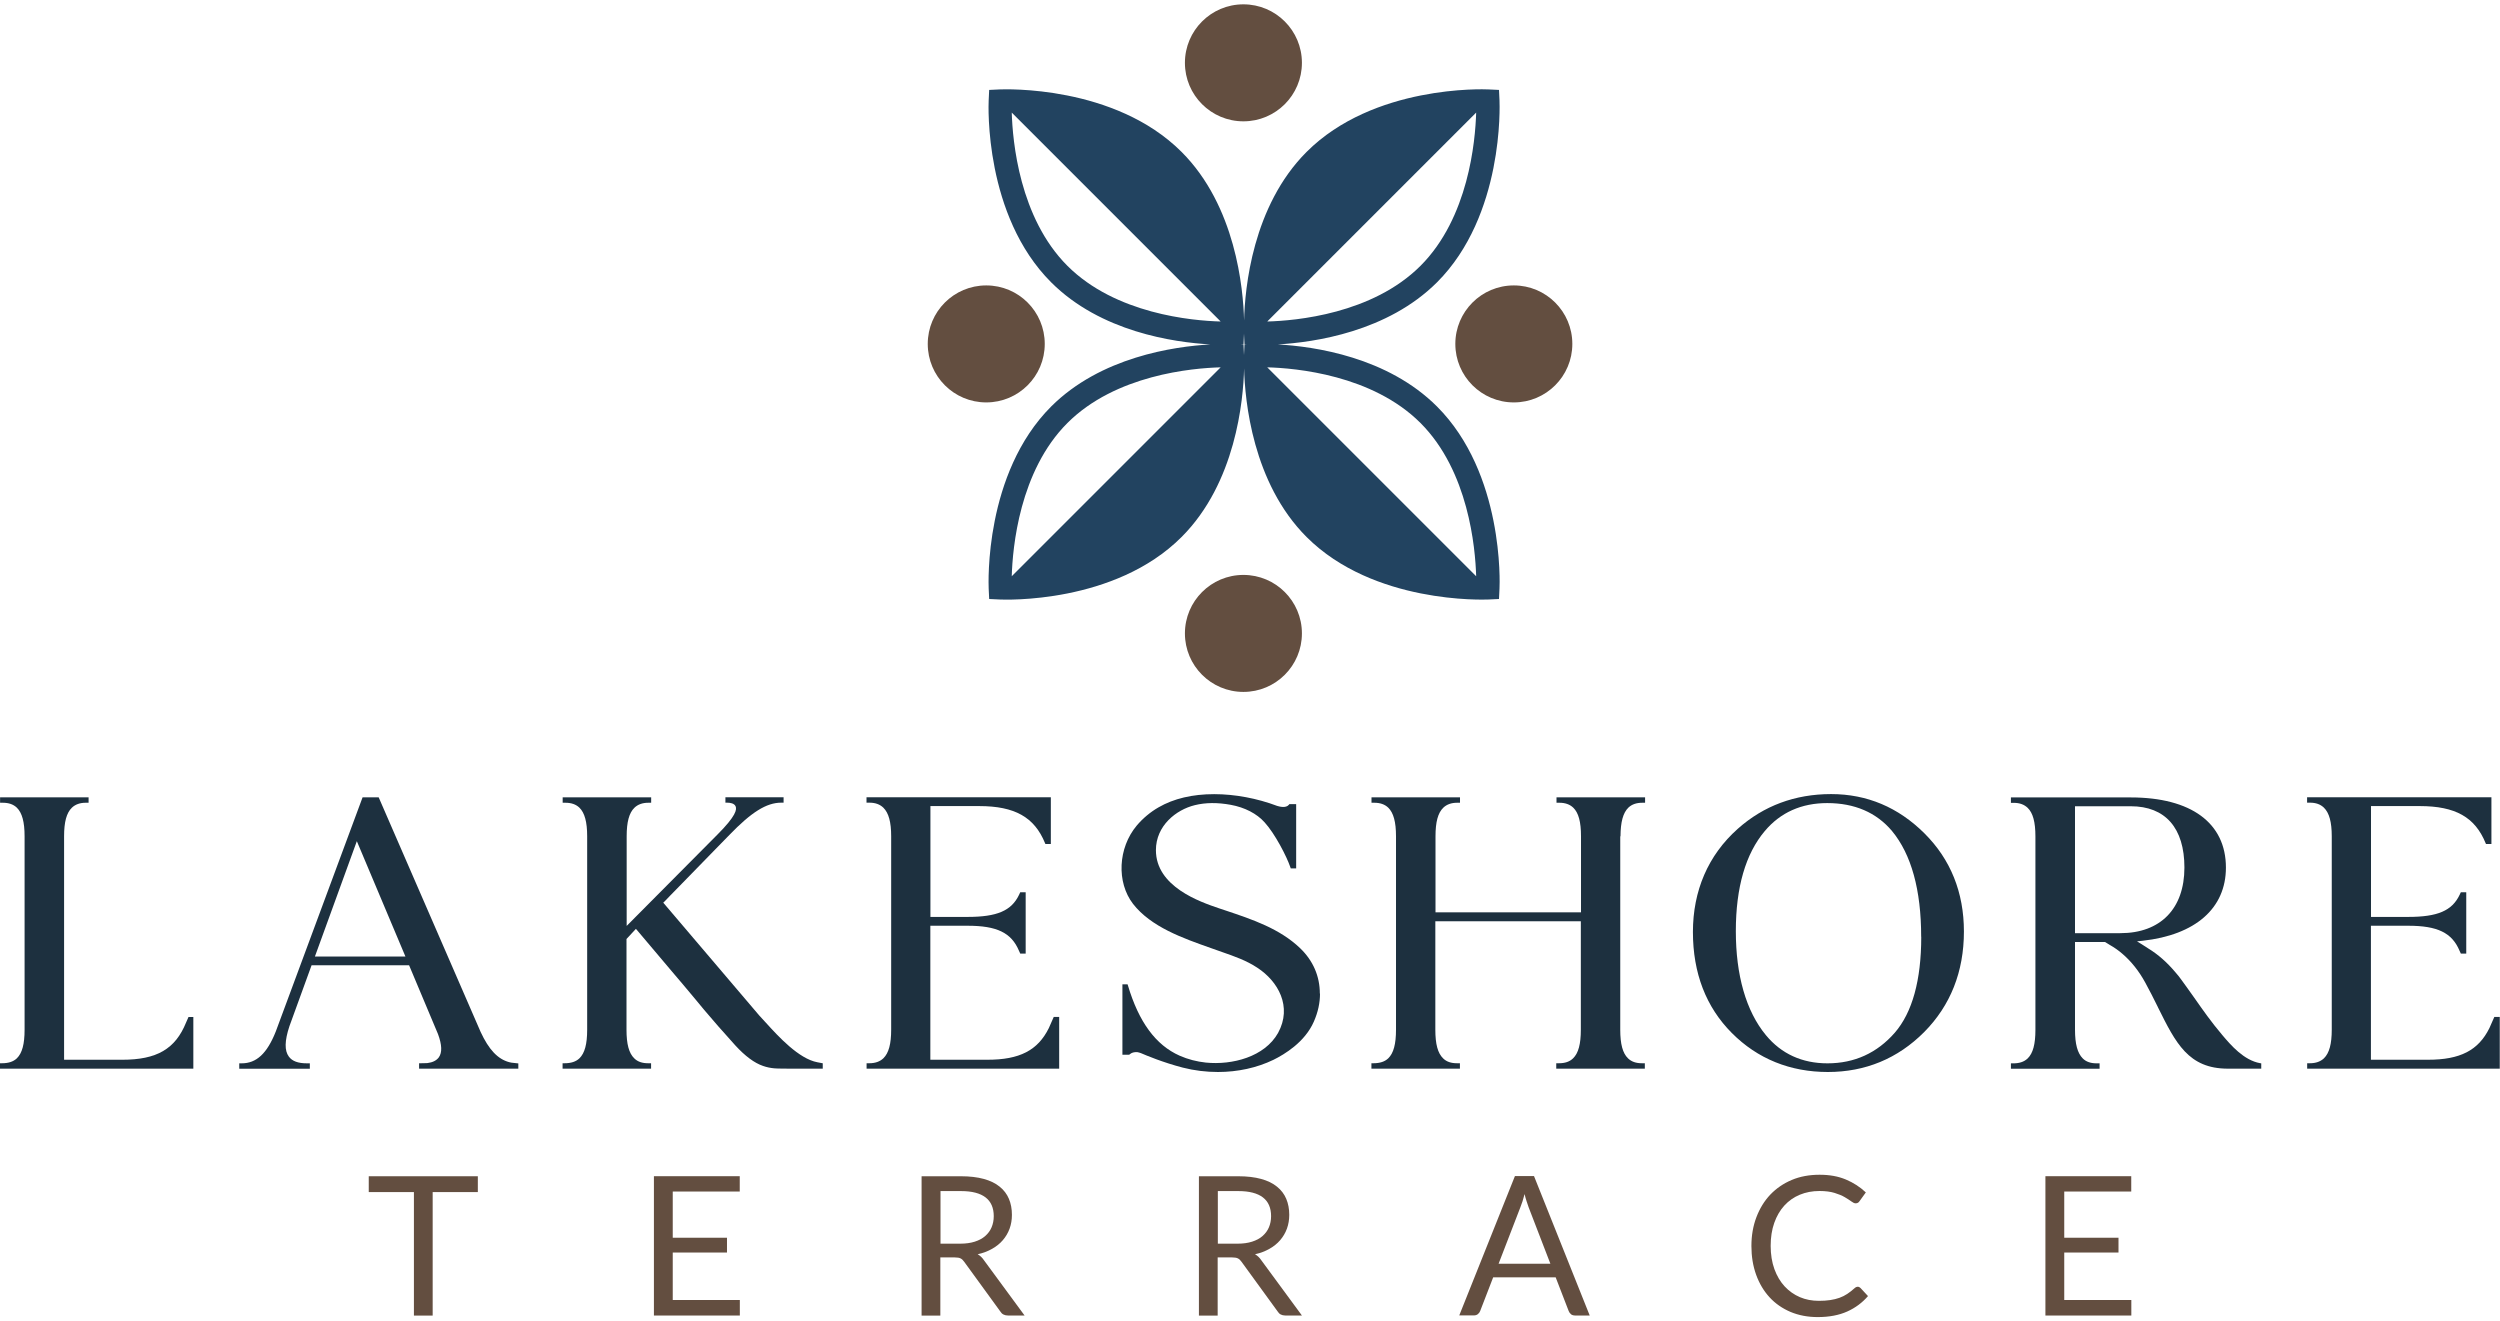 <?xml version="1.0" encoding="UTF-8"?>
<svg id="logos" xmlns="http://www.w3.org/2000/svg" viewBox="0 0 300 158.57">
  <defs>
    <style>
      .cls-1 {
        fill: #224360;
      }

      .cls-2 {
        fill: #634e40;
      }

      .cls-3 {
        fill: #1d303f;
      }
    </style>
  </defs>
  <g>
    <path class="cls-1" d="M153.34,41.33c4.4-.25,13.16-1.52,19.1-7.45,8.04-8.04,7.52-21.27,7.5-21.82l-.06-1.27-1.27-.06c-.56-.03-13.79-.54-21.82,7.5-6.5,6.5-7.41,16.39-7.5,20.23-.1-3.84-1-13.73-7.5-20.23-8.04-8.04-21.27-7.52-21.82-7.5l-1.27.06-.06,1.27c-.03.56-.54,13.79,7.5,21.82,5.94,5.94,14.69,7.2,19.1,7.45-4.4.25-13.16,1.52-19.1,7.45-8.04,8.04-7.52,21.27-7.5,21.83l.06,1.27,1.27.06c.56.03,13.79.54,21.82-7.5,6.5-6.5,7.41-16.39,7.5-20.23.1,3.84,1,13.73,7.5,20.23,8.04,8.04,21.27,7.52,21.82,7.5l1.27-.06.06-1.27c.03-.56.54-13.79-7.5-21.83-5.94-5.94-14.69-7.2-19.1-7.45ZM170.46,31.9c-5.78,5.78-14.97,6.59-18.39,6.68,0,0,0,0,0,0l25.07-25.07c-.1,3.42-.91,12.62-6.68,18.39ZM121.41,13.51l25.07,25.07s0,0,0,0c-3.41-.09-12.61-.9-18.39-6.68-5.77-5.77-6.58-14.97-6.68-18.39ZM128.09,50.76c5.78-5.78,14.97-6.59,18.39-6.68,0,0,0,0,0,0l-25.07,25.07c.1-3.42.91-12.62,6.68-18.39ZM149.28,42.61s0,.08,0,.13c0-.04,0-.11,0-.13l-.06-1.27h-.31s.31-.03.31-.03l.06-1.27s0-.08,0-.13c0,.04,0,.11,0,.13l.06,1.27h.31s-.31.03-.31.03l-.06,1.27ZM152.07,44.08s0,0,0,0c3.41.09,12.61.9,18.39,6.68,5.77,5.77,6.58,14.97,6.68,18.39l-25.07-25.07Z"/>
    <circle class="cls-2" cx="149.21" cy="7.54" r="7.02"/>
    <circle class="cls-2" cx="181.66" cy="41.27" r="7.02"/>
    <circle class="cls-2" cx="149.21" cy="76.01" r="7.02"/>
    <path class="cls-2" d="M125.37,41.27c0,3.88-3.14,7.02-7.02,7.02s-7.02-3.14-7.02-7.02,3.14-7.02,7.02-7.02,7.02,3.14,7.02,7.02Z"/>
  </g>
  <g>
    <g>
      <path class="cls-3" d="M23.19,128.24h-12.57s-10.62,0-10.62,0v-.65h.23c.79,0,1.37-.19,1.79-.59.64-.62.93-1.71.93-3.43v-23.22c0-1.72-.3-2.81-.93-3.43-.42-.4-.97-.59-1.68-.59h-.33v-.65h10.62v.65h-.35c-.68,0-1.25.2-1.66.6-.64.62-.93,1.71-.93,3.43v26.81h6.97c4.16,0,6.38-1.29,7.67-4.47l.29-.66h.58v6.21Z"/>
      <path class="cls-3" d="M62.2,128.24h-11.91v-.65s.82,0,1-.02c.64-.08,1.09-.31,1.37-.69.41-.58.38-1.49-.1-2.79l-3.47-8.26h-11.7l-2.66,7.32c-.58,1.76-.6,2.92-.07,3.64.41.56,1.12.81,2.18.81h.34v.65h-8.47v-.65h.29c1.77,0,3.04-1.17,4.09-3.81l10.42-28.11h1.93l.05.11,12.18,28.03c.99,2.14,2.06,3.27,3.43,3.64.08.02.18.04.28.06.18.03.82.09.82.09v.65ZM48.65,114.78l-5.83-13.84-5.03,13.84h10.85Z"/>
      <path class="cls-3" d="M98.73,127.59v.65h-.18c-.1,0-1.39,0-2.72,0-1.26,0-2.55,0-2.92-.04-.44-.04-.9-.13-1.35-.29-1.03-.35-2.15-1.18-3.33-2.47-1.5-1.66-2.73-3.06-3.76-4.29l-1.01-1.22c-1.1-1.32-1.99-2.38-2.79-3.31-1.17-1.37-2.32-2.74-3.48-4.12l-.88-1.04-1.13,1.22v10.89c0,1.72.29,2.81.93,3.43.41.41.96.59,1.68.59h.34v.65h-10.62v-.65h.23c.79,0,1.37-.19,1.79-.59.64-.62.93-1.71.93-3.43v-23.22c0-1.72-.3-2.81-.93-3.43-.42-.4-.97-.59-1.68-.59h-.33v-.65h10.62v.65h-.35c-.68,0-1.25.2-1.66.6-.64.62-.93,1.71-.93,3.43v10.75l10.91-10.98c2.22-2.23,2.33-2.99,2.16-3.38-.16-.35-.64-.43-1.02-.43h-.2v-.65h6.98v.65h-.29c-1.76,0-3.58,1.14-6.22,3.88-.09.09-.8.81-1.75,1.79l-3.88,3.98c-1.11,1.14-2.08,2.12-2.13,2.19l-.17.16,11.53,13.55c.19.19.41.44.68.74l.13.14c1.47,1.62,3.92,4.3,6.15,4.72l.68.13Z"/>
      <path class="cls-3" d="M127.13,128.24h-23.14v-.65h.32c.72,0,1.28-.2,1.7-.6.64-.63.93-1.72.93-3.43v-23.21c0-1.71-.3-2.8-.94-3.43-.42-.4-.96-.6-1.68-.6h-.34v-.65h22.12v5.61h-.65l-.05-.11c-1.27-3.11-3.63-4.44-7.9-4.44h-5.85v13.3h4.47c3.52,0,5.25-.74,6.16-2.64l.15-.32h.65v7.36h-.65l-.16-.35c-.91-2.15-2.64-2.99-6.16-2.99h-4.47v16.08h6.85c3.85,0,6.04-1.11,7.37-3.8.01-.02.59-1.34.59-1.34h.65v6.2Z"/>
      <path class="cls-3" d="M158.4,119.23c0,1.12-.24,2.23-.74,3.37-1.08,2.46-3.51,3.92-4.85,4.58-1.99.96-4.29,1.46-6.65,1.46-1.41,0-2.84-.17-4.24-.53-2.35-.61-4.4-1.47-5-1.73-.12-.05-.35-.11-.43-.12-.67-.06-.98.31-.98.31h-.82v-8.45h.62l.04.13c1.31,4.4,3.34,7.16,6.2,8.43.99.44,2.09.72,3.15.83,3.16.32,7.06-.68,8.67-3.56,1.73-3.16,0-6.2-2.49-7.82-1.32-.88-2.82-1.39-4.13-1.85l-1.44-.51c-3.37-1.19-7.19-2.53-9.35-5.31-1.99-2.59-1.8-6.7.44-9.38.72-.86,1.65-1.64,2.63-2.2,1.82-1.05,4.06-1.58,6.66-1.58h.03c2.46,0,5.13.5,7.54,1.41.24.07,1.04.31,1.41-.14l.05-.07h.82v7.71h-.65l-.04-.12c-.44-1.31-1.87-4.07-3.1-5.41-.93-1.04-2.37-1.79-4.06-2.1-1.6-.29-3.01-.28-4.31.04-2.25.55-4.67,2.47-4.67,5.4,0,4.39,5.29,6.2,7.55,6.97l.81.27c3.2,1.07,6.51,2.18,8.96,4.54,1.54,1.48,2.35,3.35,2.35,5.43Z"/>
      <path class="cls-3" d="M194.43,100.36v23.21c0,1.72.29,2.81.93,3.43.42.41.97.59,1.68.59h.34v.65h-10.63v-.65h.32c.72,0,1.28-.18,1.7-.59.64-.62.93-1.71.93-3.43v-13.02h-17.46v13.02c0,1.72.29,2.81.93,3.43.41.41.96.59,1.68.59h.34v.65h-10.62v-.65h.23c.79,0,1.37-.19,1.79-.59.64-.62.93-1.71.93-3.43v-23.22c0-1.72-.3-2.81-.93-3.43-.42-.4-.97-.59-1.68-.59h-.33v-.65h10.62v.65h-.35c-.68,0-1.25.2-1.66.6-.64.62-.93,1.71-.93,3.43v9.12h17.46v-9.13c0-1.72-.29-2.81-.93-3.43-.42-.4-.97-.59-1.67-.59h-.34v-.65h10.63v.65h-.33c-.71,0-1.26.19-1.68.59-.64.63-.93,1.72-.94,3.44Z"/>
      <path class="cls-3" d="M235.67,111.78c0,4.82-1.61,8.88-4.77,12.07-3.17,3.18-7.06,4.79-11.56,4.79s-8.43-1.57-11.52-4.68c-3.1-3.11-4.67-7.19-4.67-12.12s1.81-9.21,5.39-12.39c3.1-2.76,6.87-4.16,11.19-4.16s8.06,1.59,11.2,4.71c3.14,3.12,4.74,7.09,4.74,11.78ZM230.54,112.41c0-5.62-1.18-9.89-3.5-12.69-1.87-2.22-4.49-3.35-7.77-3.35-3.1,0-5.62,1.13-7.49,3.35-2.31,2.73-3.48,6.77-3.48,12.02s1.21,9.58,3.61,12.48c1.85,2.24,4.34,3.38,7.39,3.38,3.24,0,5.95-1.24,8.08-3.68,2.1-2.43,3.17-6.3,3.17-11.5Z"/>
      <path class="cls-3" d="M271.35,127.59v.65s-2.32,0-3.27,0h-.73c-4.75,0-6.27-3.09-8.38-7.33l-.03-.07c-.51-1.03-.98-1.97-1.52-2.95-.74-1.35-1.66-2.52-2.74-3.44-.46-.4-.96-.75-1.49-1.05,0,0-.03-.01-.05-.03l-.16-.1c-.08-.05-.2-.12-.31-.19l-.06-.04h-3.61v10.53c0,1.72.3,2.81.93,3.44.41.41.96.59,1.68.59h.34v.65h-10.64v-.65h.18c.8.02,1.39-.17,1.83-.59.64-.62.93-1.71.93-3.43v-23.21c0-1.73-.3-2.82-.93-3.43-.42-.4-.96-.6-1.67-.6h-.34v-.65h14.37c7.26,0,11.43,3.07,11.43,8.42,0,4.88-3.65,8.08-10,8.78l-.67.07.57.35c.1.06.19.12.28.18l.16.1c.13.09.25.16.32.21,1.2.73,2.28,1.68,3.31,2.91.25.28.49.58.72.91.22.3.43.6.65.9l.87,1.22c1.02,1.46,2.08,2.96,3.27,4.36l.09.11c1.03,1.22,2.58,3.02,4.53,3.37l.14.02ZM262.13,104.11c0-4.75-2.29-7.36-6.44-7.36h-6.69v15.23h5.44c4.82,0,7.69-2.94,7.69-7.87Z"/>
      <path class="cls-3" d="M300,128.24h-23.14v-.65h.32c.72,0,1.28-.2,1.7-.6.64-.63.93-1.72.93-3.43v-23.21c0-1.71-.3-2.8-.94-3.43-.42-.4-.96-.6-1.68-.6h-.34v-.65h22.12v5.61h-.65l-.05-.11c-1.27-3.11-3.63-4.44-7.9-4.44h-5.85v13.3h4.47c3.52,0,5.25-.74,6.16-2.64l.15-.32h.65v7.36h-.65l-.16-.35c-.91-2.15-2.64-2.99-6.16-2.99h-4.47v16.08h6.85c3.85,0,6.04-1.11,7.37-3.8.01-.02.59-1.34.59-1.34h.65v6.2Z"/>
    </g>
    <g>
      <path class="cls-2" d="M57.33,143.05h-5.41v14.82h-2.25v-14.82h-5.42v-1.9h13.09v1.9Z"/>
      <path class="cls-2" d="M88.78,156.02v1.84h-10.31v-16.72h10.3v1.84h-8.04v5.55h6.51v1.77h-6.51v5.7h8.05Z"/>
      <path class="cls-2" d="M122.96,157.86h-2.01c-.41,0-.72-.16-.91-.48l-4.34-5.97c-.13-.19-.27-.32-.43-.4-.15-.08-.39-.12-.71-.12h-1.72v6.98h-2.25v-16.72h4.72c1.06,0,1.97.11,2.74.32.77.21,1.41.52,1.91.93.5.4.87.89,1.11,1.46.24.57.36,1.21.36,1.92,0,.59-.09,1.14-.28,1.66s-.46.97-.81,1.38c-.35.41-.79.76-1.29,1.04-.51.29-1.09.51-1.73.65.29.16.54.4.75.71l4.88,6.64ZM115.24,149.24c.65,0,1.23-.08,1.73-.24.5-.16.92-.38,1.26-.68s.59-.64.76-1.04.26-.85.26-1.34c0-1-.33-1.75-.98-2.25-.65-.5-1.63-.76-2.94-.76h-2.47v6.31h2.38Z"/>
      <path class="cls-2" d="M156.24,157.86h-2.01c-.41,0-.72-.16-.91-.48l-4.34-5.97c-.13-.19-.27-.32-.43-.4-.15-.08-.39-.12-.71-.12h-1.72v6.98h-2.25v-16.72h4.72c1.06,0,1.97.11,2.74.32.77.21,1.41.52,1.91.93.5.4.87.89,1.11,1.46.24.57.36,1.21.36,1.92,0,.59-.09,1.14-.28,1.66s-.46.97-.81,1.38c-.35.41-.79.76-1.29,1.04-.51.29-1.09.51-1.73.65.29.16.54.4.75.71l4.88,6.64ZM148.52,149.24c.65,0,1.23-.08,1.73-.24.5-.16.92-.38,1.26-.68s.59-.64.76-1.04.26-.85.26-1.34c0-1-.33-1.75-.98-2.25-.65-.5-1.63-.76-2.94-.76h-2.47v6.31h2.38Z"/>
      <path class="cls-2" d="M190.76,157.86h-1.75c-.2,0-.37-.05-.49-.15-.12-.1-.22-.23-.28-.39l-1.56-4.04h-7.5l-1.56,4.04c-.05.14-.14.26-.27.37s-.3.16-.49.16h-1.75l6.68-16.72h2.29l6.68,16.72ZM186.05,151.66l-2.62-6.8c-.08-.2-.16-.44-.24-.71-.09-.27-.17-.55-.24-.86-.16.63-.33,1.15-.5,1.57l-2.62,6.79h6.24Z"/>
      <path class="cls-2" d="M222.93,154.41c.12,0,.23.05.33.15l.9.97c-.68.79-1.51,1.41-2.49,1.85-.98.44-2.16.67-3.54.67-1.2,0-2.29-.21-3.27-.62-.98-.42-1.82-1-2.51-1.75s-1.23-1.65-1.61-2.7c-.38-1.05-.57-2.2-.57-3.46s.2-2.41.6-3.46.95-1.95,1.67-2.71c.72-.75,1.58-1.34,2.58-1.76,1-.42,2.11-.62,3.33-.62s2.24.19,3.15.57c.91.38,1.71.9,2.4,1.55l-.75,1.04c-.05.08-.11.14-.18.19s-.17.08-.3.08c-.14,0-.31-.08-.51-.23s-.47-.32-.79-.51-.73-.36-1.22-.51-1.09-.23-1.81-.23c-.86,0-1.65.15-2.37.45s-1.33.73-1.85,1.3c-.52.57-.92,1.26-1.21,2.08-.29.82-.43,1.74-.43,2.76s.15,1.97.45,2.79c.3.82.71,1.51,1.23,2.07.52.56,1.13.99,1.83,1.29.7.3,1.46.44,2.28.44.5,0,.95-.03,1.35-.09.4-.06.77-.15,1.11-.27.34-.12.65-.28.94-.47.29-.19.58-.42.87-.68.13-.12.26-.18.4-.18Z"/>
      <path class="cls-2" d="M255.76,156.02v1.84h-10.31v-16.72h10.3v1.84h-8.04v5.55h6.51v1.77h-6.51v5.7h8.05Z"/>
    </g>
  </g>
</svg>